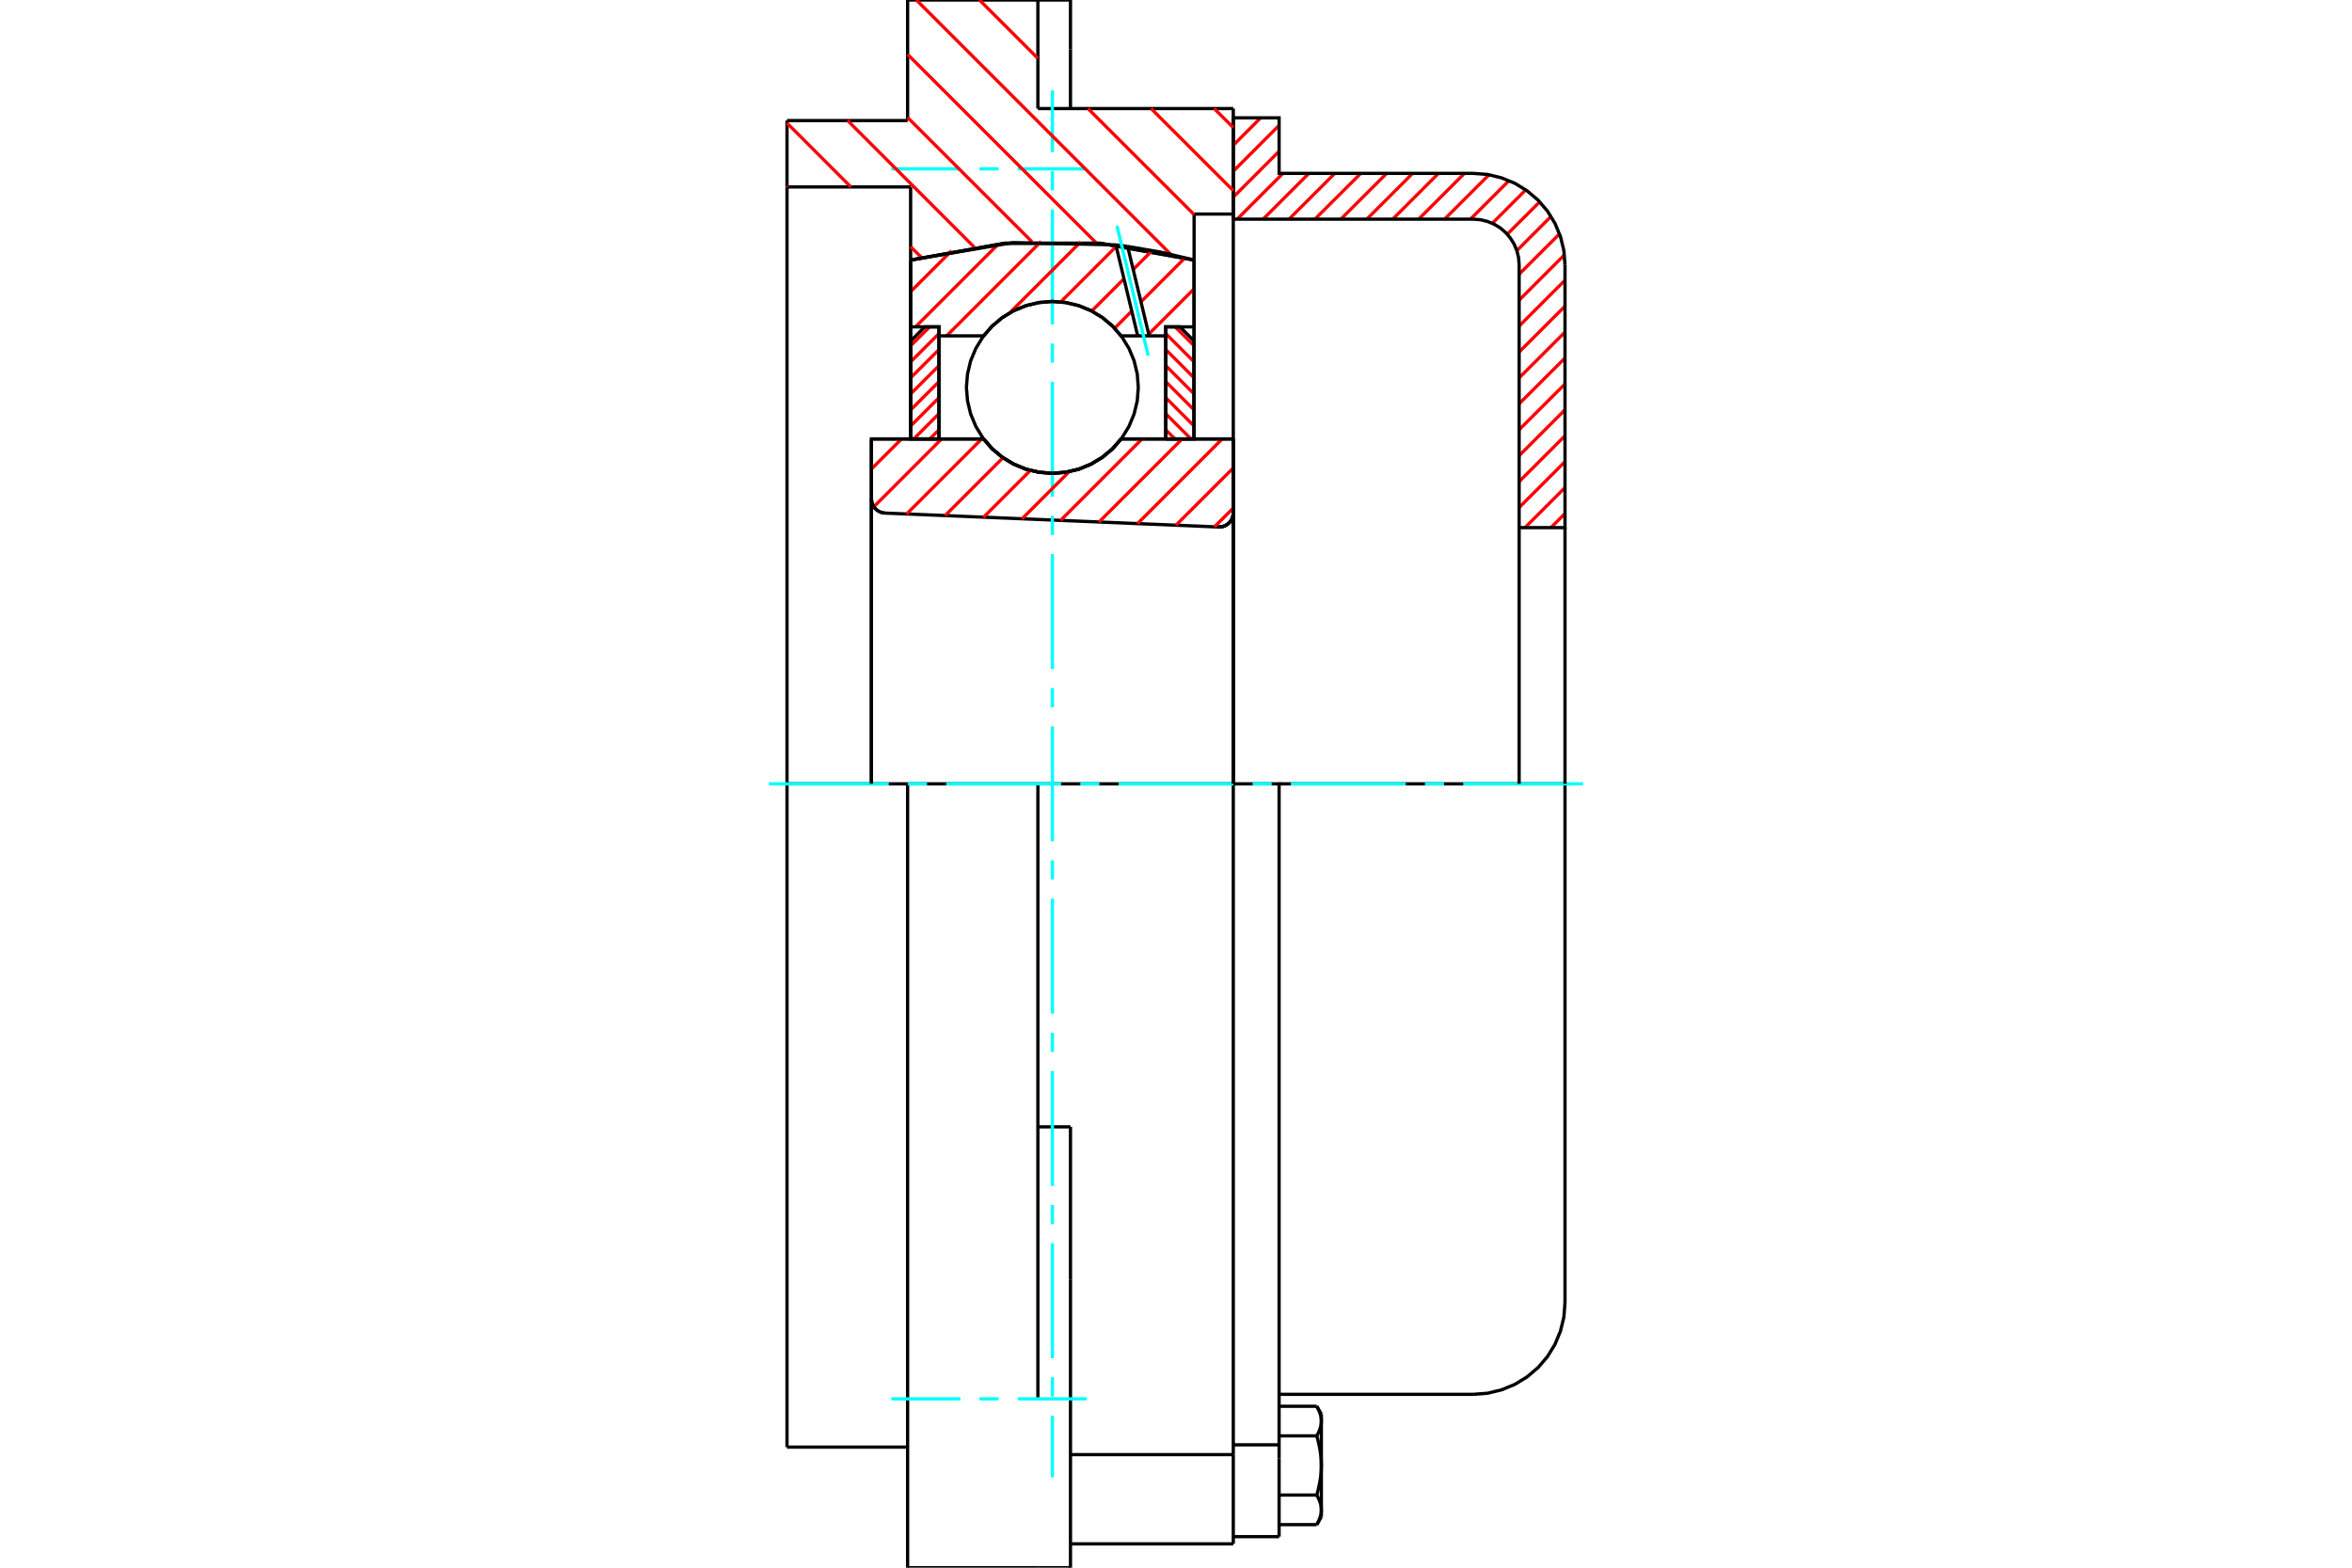 <?xml version="1.0" standalone="no"?>
<!DOCTYPE svg PUBLIC "-//W3C//DTD SVG 1.1//EN"
	"http://www.w3.org/Graphics/SVG/1.1/DTD/svg11.dtd">
<svg xmlns="http://www.w3.org/2000/svg" height="100%" width="100%" viewBox="0 0 36000 24000">
	<rect x="-1800" y="-1200" width="39600" height="26400" style="fill:#FFF"/>
	<g style="fill:none; fill-rule:evenodd" transform="matrix(1 0 0 1 0 0)">
		<g style="fill:none; stroke:#000; stroke-width:50; shape-rendering:geometricPrecision">
			<polyline points="18651,8068 18686,8066 18720,8059 18753,8047 18783,8029 18810,8007 18833,7981 18852,7952 18866,7920 18874,7886 18877,7851"/>
			<line x1="18877" y1="6720" x2="18877" y2="7851"/>
			<line x1="17160" y1="6720" x2="18877" y2="6720"/>
			<polyline points="15055,6720 15189,6873 15345,7003 15519,7107 15708,7184 15905,7230 16108,7246 16310,7230 16508,7184 16696,7107 16870,7003 17026,6873 17160,6720"/>
			<line x1="13338" y1="6720" x2="15055" y2="6720"/>
			<line x1="13338" y1="7638" x2="13338" y2="6720"/>
			<polyline points="13338,7638 13341,7671 13349,7703 13361,7734 13378,7763 13399,7788 13424,7810 13451,7828 13482,7842 13513,7851 13546,7855"/>
			<line x1="18651" y1="8068" x2="13546" y2="7855"/>
			<line x1="18877" y1="7851" x2="18877" y2="12000"/>
			<line x1="13338" y1="7638" x2="13338" y2="12000"/>
			<polyline points="18651,8068 18686,8066 18720,8059 18753,8047 18783,8029 18810,8007 18833,7981 18852,7952 18866,7920 18874,7886 18877,7851"/>
			<polyline points="18877,23635 18877,22435 18877,22269"/>
			<line x1="16385" y1="22269" x2="18877" y2="22269"/>
			<line x1="15886" y1="1662" x2="18877" y2="1662"/>
			<line x1="18877" y1="12000" x2="18877" y2="22269"/>
			<line x1="18877" y1="12000" x2="15886" y2="12000"/>
			<line x1="16385" y1="17251" x2="15886" y2="17251"/>
			<line x1="13892" y1="12000" x2="12046" y2="12000"/>
			<line x1="15886" y1="12000" x2="13892" y2="12000"/>
			<line x1="13938" y1="2862" x2="12046" y2="2862"/>
			<line x1="13938" y1="3981" x2="13938" y2="2862"/>
			<polyline points="18277,3981 16838,3724 15377,3724 13938,3981"/>
			<line x1="18277" y1="3277" x2="18277" y2="3981"/>
			<line x1="18877" y1="3277" x2="18277" y2="3277"/>
			<line x1="18877" y1="1662" x2="18877" y2="3277"/>
			<line x1="15886" y1="0" x2="15886" y2="1662"/>
			<line x1="13892" y1="0" x2="15886" y2="0"/>
			<line x1="13892" y1="1846" x2="13892" y2="0"/>
			<line x1="12046" y1="1846" x2="13892" y2="1846"/>
			<line x1="12046" y1="2862" x2="12046" y2="1846"/>
			<line x1="13938" y1="6720" x2="13938" y2="3981"/>
			<line x1="18277" y1="3981" x2="18277" y2="6720"/>
			<line x1="12046" y1="22154" x2="12046" y2="12000"/>
			<line x1="18877" y1="3277" x2="18877" y2="12000"/>
			<line x1="12046" y1="12000" x2="12046" y2="2862"/>
			<line x1="16385" y1="19588" x2="16385" y2="17251"/>
			<line x1="15886" y1="21415" x2="15886" y2="12000"/>
			<line x1="16385" y1="24000" x2="16385" y2="19588"/>
			<line x1="16385" y1="757" x2="16385" y2="0"/>
			<line x1="16385" y1="1662" x2="16385" y2="757"/>
			<polyline points="13892,24000 13892,21415 13892,12000"/>
			<line x1="13892" y1="24000" x2="15886" y2="24000"/>
			<line x1="16385" y1="23635" x2="18877" y2="23635"/>
			<line x1="12046" y1="22154" x2="13892" y2="22154"/>
			<line x1="16385" y1="0" x2="15886" y2="0"/>
			<line x1="15886" y1="24000" x2="16385" y2="24000"/>
			<line x1="18877" y1="22119" x2="19578" y2="22119"/>
			<line x1="19578" y1="22329" x2="19578" y2="22119"/>
			<line x1="19578" y1="22435" x2="19578" y2="22329"/>
			<line x1="19578" y1="23525" x2="19578" y2="22435"/>
			<polyline points="19578,22119 19578,12000 18877,12000"/>
			<polyline points="20155,21982 20159,21975 20163,21968 20166,21961 20170,21954 20174,21947 20177,21940 20180,21934 20183,21927 20186,21920 20189,21914 20192,21907 20195,21900 20197,21894 20200,21887 20202,21881 20204,21875 20206,21868 20208,21862 20210,21855 20212,21849 20214,21843 20215,21837 20217,21830 20218,21824 20219,21818 20220,21812 20221,21806 20222,21799 20223,21793 20223,21787 20224,21781 20224,21775 20224,21768 20225,21762 20225,21756"/>
			<polyline points="20225,22435 20225,22423 20224,22410 20224,22398 20224,22386 20223,22373 20223,22361 20222,22348 20221,22336 20220,22324 20219,22311 20218,22299 20217,22286 20215,22274 20214,22261 20212,22249 20210,22236 20208,22224 20206,22211 20204,22198 20202,22185 20200,22172 20197,22159 20195,22146 20192,22133 20189,22120 20186,22107 20183,22093 20180,22080 20177,22066 20174,22053 20170,22039 20166,22025 20163,22011 20159,21997 20155,21982"/>
			<line x1="20225" y1="21756" x2="20225" y2="22435"/>
			<polyline points="20225,23115 20225,23109 20224,23102 20224,23096 20224,23090 20223,23084 20223,23078 20222,23071 20221,23065 20220,23059 20219,23053 20218,23047 20217,23040 20215,23034 20214,23028 20212,23022 20210,23015 20208,23009 20206,23003 20204,22996 20202,22990 20200,22983 20197,22977 20195,22970 20192,22964 20189,22957 20186,22951 20183,22944 20180,22937 20177,22930 20174,22924 20170,22917 20166,22910 20163,22903 20159,22896 20155,22888"/>
			<line x1="20225" y1="22435" x2="20225" y2="23115"/>
			<polyline points="20155,22888 20159,22874 20163,22860 20166,22846 20170,22832 20174,22818 20177,22804 20180,22791 20183,22777 20186,22764 20189,22751 20192,22737 20195,22724 20197,22711 20200,22698 20202,22686 20204,22673 20206,22660 20208,22647 20210,22635 20212,22622 20214,22609 20215,22597 20217,22584 20218,22572 20219,22560 20220,22547 20221,22535 20222,22522 20223,22510 20223,22497 20224,22485 20224,22473 20224,22460 20225,22448 20225,22435"/>
			<line x1="20225" y1="23115" x2="20225" y2="23220"/>
			<polyline points="20155,23341 20159,23334 20163,23327 20166,23320 20170,23313 20174,23306 20177,23299 20180,23293 20183,23286 20186,23279 20189,23273 20192,23266 20195,23259 20197,23253 20200,23246 20202,23240 20204,23234 20206,23227 20208,23221 20210,23214 20212,23208 20214,23202 20215,23196 20217,23189 20218,23183 20219,23177 20220,23171 20221,23165 20222,23158 20223,23152 20223,23146 20224,23140 20224,23134 20224,23127 20225,23121 20225,23115"/>
			<polyline points="20225,21756 20225,21750 20224,21743 20224,21737 20224,21731 20223,21725 20223,21719 20222,21712 20221,21706 20220,21700 20219,21694 20218,21688 20217,21681 20215,21675 20214,21669 20212,21663 20210,21656 20208,21650 20206,21644 20204,21637 20202,21631 20200,21624 20197,21618 20195,21611 20192,21605 20189,21598 20186,21592 20183,21585 20180,21578 20177,21571 20174,21565 20170,21558 20166,21551 20163,21544 20159,21537 20155,21529"/>
			<line x1="20225" y1="21651" x2="20225" y2="21756"/>
			<line x1="19578" y1="23341" x2="20155" y2="23341"/>
			<line x1="19578" y1="22888" x2="20155" y2="22888"/>
			<line x1="19578" y1="21982" x2="20155" y2="21982"/>
			<line x1="19578" y1="21529" x2="20155" y2="21529"/>
			<polyline points="23954,12000 22551,12000 19578,12000"/>
			<line x1="23954" y1="19943" x2="23954" y2="12000"/>
			<line x1="18877" y1="23525" x2="19578" y2="23525"/>
			<line x1="20155" y1="23341" x2="20225" y2="23220"/>
			<line x1="20225" y1="21651" x2="20155" y2="21529"/>
			<polyline points="22551,21346 22770,21329 22984,21277 23188,21193 23375,21078 23543,20935 23686,20768 23801,20580 23885,20377 23937,20163 23954,19943"/>
			<line x1="19578" y1="21346" x2="22551" y2="21346"/>
		</g>
		<g style="fill:none; stroke:#0FF; stroke-width:50; shape-rendering:geometricPrecision">
			<line x1="16108" y1="22615" x2="16108" y2="21672"/>
			<line x1="16108" y1="21378" x2="16108" y2="21085"/>
			<line x1="16108" y1="20792" x2="16108" y2="19034"/>
			<line x1="16108" y1="18741" x2="16108" y2="18448"/>
			<line x1="16108" y1="18155" x2="16108" y2="16396"/>
			<line x1="16108" y1="16103" x2="16108" y2="15810"/>
			<line x1="16108" y1="15517" x2="16108" y2="13758"/>
			<line x1="16108" y1="13465" x2="16108" y2="13172"/>
			<line x1="16108" y1="12879" x2="16108" y2="11121"/>
			<line x1="16108" y1="10828" x2="16108" y2="10535"/>
			<line x1="16108" y1="10242" x2="16108" y2="8483"/>
			<line x1="16108" y1="8190" x2="16108" y2="7897"/>
			<line x1="16108" y1="7604" x2="16108" y2="5845"/>
			<line x1="16108" y1="5552" x2="16108" y2="5259"/>
			<line x1="16108" y1="4966" x2="16108" y2="3208"/>
			<line x1="16108" y1="2915" x2="16108" y2="2622"/>
			<line x1="16108" y1="2328" x2="16108" y2="1385"/>
			<line x1="11769" y1="12000" x2="13604" y2="12000"/>
			<line x1="13897" y1="12000" x2="14190" y2="12000"/>
			<line x1="14483" y1="12000" x2="16242" y2="12000"/>
			<line x1="16535" y1="12000" x2="16828" y2="12000"/>
			<line x1="17121" y1="12000" x2="18879" y2="12000"/>
			<line x1="19172" y1="12000" x2="19465" y2="12000"/>
			<line x1="19758" y1="12000" x2="21517" y2="12000"/>
			<line x1="21810" y1="12000" x2="22103" y2="12000"/>
			<line x1="22396" y1="12000" x2="24231" y2="12000"/>
			<line x1="13643" y1="2585" x2="14699" y2="2585"/>
			<line x1="14992" y1="2585" x2="15285" y2="2585"/>
			<line x1="15578" y1="2585" x2="16634" y2="2585"/>
			<line x1="13643" y1="21415" x2="14699" y2="21415"/>
			<line x1="14992" y1="21415" x2="15285" y2="21415"/>
			<line x1="15578" y1="21415" x2="16634" y2="21415"/>
		</g>
		<g style="fill:none; stroke:#F00; stroke-width:50; shape-rendering:geometricPrecision">
			<line x1="23954" y1="7862" x2="23739" y2="8077"/>
			<line x1="23954" y1="7465" x2="23342" y2="8077"/>
			<line x1="23954" y1="7068" x2="23252" y2="7770"/>
			<line x1="23954" y1="6671" x2="23252" y2="7373"/>
			<line x1="23954" y1="6274" x2="23252" y2="6976"/>
			<line x1="23954" y1="5878" x2="23252" y2="6579"/>
			<line x1="23954" y1="5481" x2="23252" y2="6182"/>
			<line x1="23954" y1="5084" x2="23252" y2="5785"/>
			<line x1="23954" y1="4687" x2="23252" y2="5389"/>
			<line x1="23954" y1="4290" x2="23252" y2="4992"/>
			<line x1="23945" y1="3902" x2="23252" y2="4595"/>
			<line x1="23870" y1="3581" x2="23252" y2="4198"/>
			<line x1="23740" y1="3313" x2="23217" y2="3837"/>
			<line x1="23567" y1="3090" x2="23070" y2="3586"/>
			<line x1="23353" y1="2907" x2="22841" y2="3419"/>
			<line x1="23097" y1="2765" x2="22507" y2="3355"/>
			<line x1="22791" y1="2675" x2="22111" y2="3355"/>
			<line x1="22415" y1="2654" x2="21714" y2="3355"/>
			<line x1="22018" y1="2654" x2="21317" y2="3355"/>
			<line x1="21622" y1="2654" x2="20920" y2="3355"/>
			<line x1="21225" y1="2654" x2="20523" y2="3355"/>
			<line x1="20828" y1="2654" x2="20126" y2="3355"/>
			<line x1="20431" y1="2654" x2="19730" y2="3355"/>
			<line x1="20034" y1="2654" x2="19333" y2="3355"/>
			<line x1="19637" y1="2654" x2="18936" y2="3355"/>
			<line x1="19578" y1="2316" x2="18877" y2="3017"/>
			<line x1="19578" y1="1919" x2="18877" y2="2621"/>
			<line x1="19296" y1="1804" x2="18877" y2="2224"/>
			<line x1="18900" y1="1804" x2="18877" y2="1827"/>
		</g>
		<g style="fill:none; stroke:#000; stroke-width:50; shape-rendering:geometricPrecision">
			<polyline points="18877,3355 18877,1804 19578,1804 19578,2654 22551,2654"/>
			<polyline points="23954,4057 23937,3837 23885,3623 23801,3420 23686,3232 23543,3065 23375,2922 23188,2807 22984,2723 22770,2671 22551,2654"/>
			<polyline points="23954,4057 23954,8077 23252,8077 23252,4057 23244,3947 23218,3840 23176,3738 23118,3645 23047,3561 22963,3489 22869,3432 22768,3390 22661,3364 22551,3355 18877,3355"/>
			<line x1="23954" y1="12000" x2="23954" y2="8077"/>
			<line x1="23252" y1="8077" x2="23252" y2="12000"/>
		</g>
		<g style="fill:none; stroke:#F00; stroke-width:50; shape-rendering:geometricPrecision">
			<line x1="18585" y1="1662" x2="18877" y2="1953"/>
			<line x1="17619" y1="1662" x2="18877" y2="2919"/>
			<line x1="14992" y1="0" x2="15886" y2="894"/>
			<line x1="16653" y1="1662" x2="18277" y2="3285"/>
			<line x1="14026" y1="0" x2="17922" y2="3896"/>
			<line x1="13892" y1="833" x2="16781" y2="3721"/>
			<line x1="13892" y1="1799" x2="15795" y2="3701"/>
			<line x1="12974" y1="1846" x2="14911" y2="3783"/>
			<line x1="12046" y1="1884" x2="13023" y2="2862"/>
			<line x1="13938" y1="3777" x2="14101" y2="3939"/>
			<line x1="12046" y1="2850" x2="12057" y2="2862"/>
		</g>
		<g style="fill:none; stroke:#000; stroke-width:50; shape-rendering:geometricPrecision">
			<polyline points="18277,3981 16838,3724 15377,3724 13938,3981"/>
		</g>
		<g style="fill:none; stroke:#F00; stroke-width:50; shape-rendering:geometricPrecision">
			<line x1="14229" y1="5004" x2="13938" y2="5294"/>
			<line x1="14372" y1="5106" x2="13938" y2="5540"/>
			<line x1="14372" y1="5351" x2="13938" y2="5785"/>
			<line x1="14372" y1="5597" x2="13938" y2="6031"/>
			<line x1="14372" y1="5842" x2="13938" y2="6276"/>
			<line x1="14372" y1="6088" x2="13938" y2="6522"/>
			<line x1="14372" y1="6333" x2="13985" y2="6720"/>
			<line x1="14372" y1="6579" x2="14231" y2="6720"/>
		</g>
		<g style="fill:none; stroke:#000; stroke-width:50; shape-rendering:geometricPrecision">
			<polyline points="14372,6720 14372,5004 14155,5004 13938,5221 13938,6720 14372,6720"/>
		</g>
		<g style="fill:none; stroke:#F00; stroke-width:50; shape-rendering:geometricPrecision">
			<line x1="17987" y1="5004" x2="18277" y2="5294"/>
			<line x1="17843" y1="5106" x2="18277" y2="5540"/>
			<line x1="17843" y1="5351" x2="18277" y2="5785"/>
			<line x1="17843" y1="5597" x2="18277" y2="6031"/>
			<line x1="17843" y1="5842" x2="18277" y2="6276"/>
			<line x1="17843" y1="6088" x2="18277" y2="6522"/>
			<line x1="17843" y1="6333" x2="18230" y2="6720"/>
			<line x1="17843" y1="6579" x2="17985" y2="6720"/>
		</g>
		<g style="fill:none; stroke:#000; stroke-width:50; shape-rendering:geometricPrecision">
			<polyline points="17843,6720 17843,5004 18060,5004 18277,5221 18277,6720 17843,6720"/>
			<polyline points="17423,5931 17407,5725 17359,5524 17280,5334 17172,5158 17038,5001 16881,4867 16705,4759 16514,4680 16313,4632 16108,4615 15902,4632 15701,4680 15511,4759 15335,4867 15178,5001 15044,5158 14936,5334 14857,5524 14809,5725 14792,5931 14809,6137 14857,6337 14936,6528 15044,6704 15178,6861 15335,6995 15511,7103 15701,7182 15902,7230 16108,7246 16313,7230 16514,7182 16705,7103 16881,6995 17038,6861 17172,6704 17280,6528 17359,6337 17407,6137 17423,5931"/>
		</g>
		<g style="fill:none; stroke:#F00; stroke-width:50; shape-rendering:geometricPrecision">
			<line x1="18277" y1="4422" x2="17583" y2="5115"/>
			<line x1="18138" y1="3947" x2="17464" y2="4621"/>
			<line x1="17323" y1="4762" x2="17061" y2="5024"/>
			<line x1="17634" y1="3837" x2="17345" y2="4126"/>
			<line x1="17204" y1="4268" x2="16710" y2="4762"/>
			<line x1="17085" y1="3773" x2="16236" y2="4622"/>
			<line x1="16540" y1="3704" x2="15456" y2="4788"/>
			<line x1="15934" y1="3697" x2="14489" y2="5142"/>
			<line x1="15279" y1="3738" x2="14013" y2="5004"/>
			<line x1="14565" y1="3839" x2="13938" y2="4465"/>
		</g>
		<g style="fill:none; stroke:#000; stroke-width:50; shape-rendering:geometricPrecision">
			<polyline points="13938,6720 13938,5004 13938,3981"/>
			<polyline points="17079,3749 15498,3715 13938,3981"/>
			<polyline points="17260,3773 17169,3760 17079,3749"/>
			<polyline points="18277,3981 17772,3861 17260,3773"/>
			<polyline points="18277,3981 18277,5004 17843,5004 17843,5142 17843,6720"/>
			<polyline points="17843,5142 17589,5142 17414,5142 17160,5142 17026,4989 16870,4859 16696,4754 16508,4678 16310,4631 16108,4615 15905,4631 15708,4678 15519,4754 15345,4859 15189,4989 15055,5142 14372,5142 14372,6720"/>
			<polyline points="14372,5142 14372,5004 13938,5004"/>
			<line x1="18277" y1="5004" x2="18277" y2="6720"/>
		</g>
		<g style="fill:none; stroke:#0FF; stroke-width:50; shape-rendering:geometricPrecision">
			<line x1="17575" y1="5445" x2="17096" y2="3457"/>
		</g>
		<g style="fill:none; stroke:#000; stroke-width:50; shape-rendering:geometricPrecision">
			<line x1="17414" y1="5142" x2="17079" y2="3749"/>
			<line x1="17589" y1="5142" x2="17260" y2="3773"/>
		</g>
		<g style="fill:none; stroke:#F00; stroke-width:50; shape-rendering:geometricPrecision">
			<line x1="18877" y1="7777" x2="18589" y2="8065"/>
			<line x1="18877" y1="7164" x2="18000" y2="8040"/>
			<line x1="18707" y1="6720" x2="17411" y2="8016"/>
			<line x1="18094" y1="6720" x2="16822" y2="7991"/>
			<line x1="17480" y1="6720" x2="16233" y2="7967"/>
			<line x1="16366" y1="7220" x2="15644" y2="7942"/>
			<line x1="15771" y1="7202" x2="15055" y2="7918"/>
			<line x1="15352" y1="7007" x2="14466" y2="7893"/>
			<line x1="15026" y1="6720" x2="13877" y2="7869"/>
			<line x1="14412" y1="6720" x2="13375" y2="7758"/>
			<line x1="13799" y1="6720" x2="13338" y2="7180"/>
		</g>
		<g style="fill:none; stroke:#000; stroke-width:50; shape-rendering:geometricPrecision">
			<polyline points="13338,7638 13341,7671 13349,7703 13361,7734 13378,7763 13399,7788 13424,7810 13451,7828 13482,7842 13513,7851 13546,7855"/>
			<polyline points="18651,8068 18686,8066 18720,8059 18753,8047 18783,8029 18810,8007 18833,7981 18852,7952 18866,7920 18874,7886 18877,7851"/>
			<polyline points="18877,6720 18443,6720 17160,6720"/>
			<polyline points="15055,6720 15189,6873 15345,7003 15519,7107 15708,7184 15905,7230 16108,7246 16310,7230 16508,7184 16696,7107 16870,7003 17026,6873 17160,6720"/>
			<polyline points="15055,6720 13772,6720 13338,6720 13338,12000"/>
			<line x1="18877" y1="12000" x2="18877" y2="6720"/>
		</g>
	</g>
</svg>
